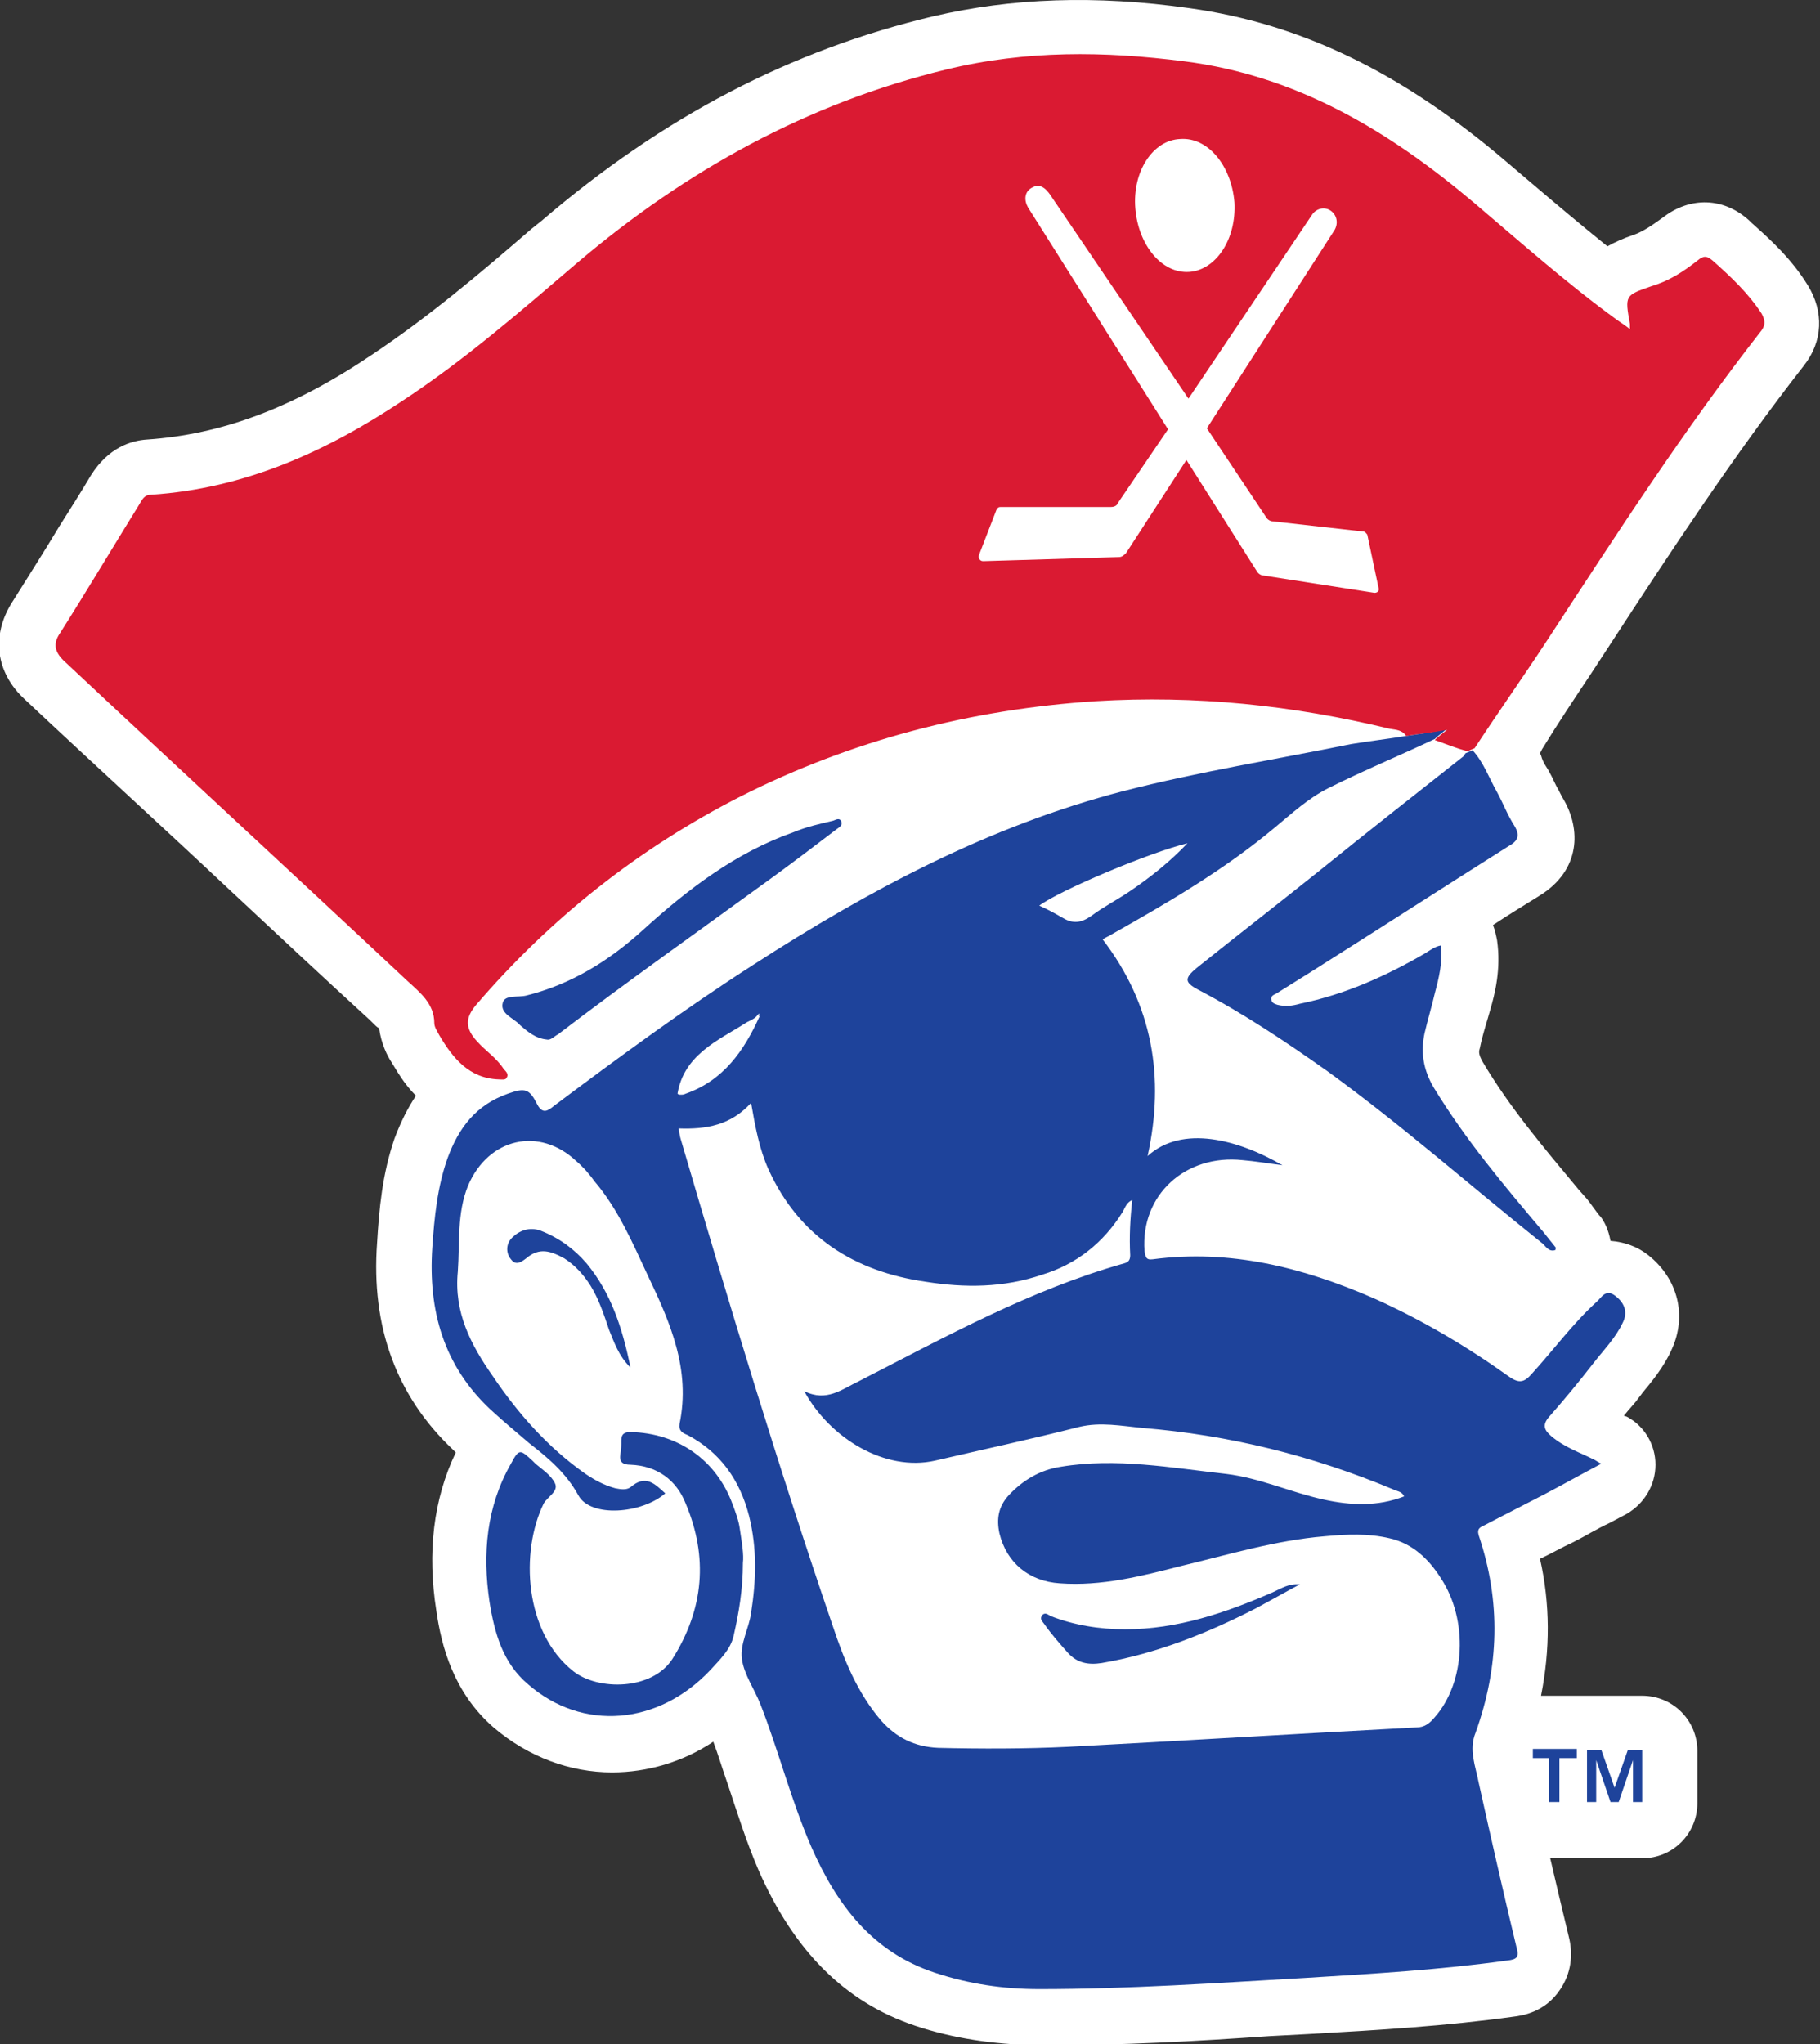 <?xml version="1.0" encoding="utf-8"?>
<!-- Generator: Adobe Illustrator 26.5.0, SVG Export Plug-In . SVG Version: 6.00 Build 0)  -->
<svg version="1.1" id="Layer_1" xmlns="http://www.w3.org/2000/svg" xmlns:xlink="http://www.w3.org/1999/xlink" x="0px" y="0px"
	 viewBox="0 0 178.1 200" style="enable-background:new 0 0 178.1 200;" xml:space="preserve">
<rect x="0" y="0" width="178.1" height="200" fill="#333333" stroke="none"/>
<style type="text/css">
	.st0{fill:#FFFFFF;}
	.st1{fill:#1E439B;}
	.st2{fill:#DA1A32;}
</style>
<g>
	<path class="st0" d="M155.7,65.9l1.7-2.6c6-9.2,12.3-18.8,19.1-27.5c1.9-2.4,2-5.3,0.4-7.9c-1.6-2.6-3.7-4.5-5.5-6.1l-0.2-0.2
		c-2.5-2.3-5.8-2.4-8.5-0.3c-1.1,0.8-2,1.4-2.9,1.7c-0.9,0.3-1.8,0.7-2.5,1.1c-2.6-2.1-5.1-4.2-7.8-6.5l-2-1.7
		c-10.4-8.9-20.3-13.6-31.1-15.1C107.2-0.5,99-0.2,91.3,1.6c-13.9,3.3-26.4,9.8-38.3,20l-1,0.8c-5.2,4.5-10.2,8.7-15.6,12.3
		c-7.7,5.2-14.7,7.8-22,8.3c-1.6,0.1-3.8,0.8-5.5,3.5c-1,1.7-2.1,3.4-3.1,5c-1.5,2.5-3.1,5-4.6,7.4c-2.1,3.3-1.6,6.9,1.2,9.5
		c6.6,6.2,13.3,12.3,19.9,18.5c4.6,4.3,9.2,8.6,13.9,12.9l0.4,0.4c0.1,0.1,0.3,0.3,0.5,0.4c0.2,1.5,0.8,2.7,1.2,3.3
		c0.5,0.8,1.2,2.1,2.4,3.3c-0.8,1.2-1.5,2.6-2.1,4.2c-1.2,3.5-1.5,6.9-1.7,10.2c-0.6,8.2,1.9,15,7.4,20.2c0.1,0.1,0.2,0.2,0.3,0.3
		c-2.2,4.6-2.8,9.8-1.9,15.5c0.5,3.5,1.7,8,5.6,11.4c3.4,2.9,7.5,4.4,11.6,4.4c3.4,0,6.9-1,9.9-3c0.5,1.3,0.9,2.7,1.4,4.1
		c0.9,2.7,1.8,5.6,3,8.4c3.5,8,8.5,13,15.4,15.3c3.6,1.2,7.5,1.8,11.9,1.9c0.3,0,0.6,0,0.9,0c7.3,0,14.7-0.4,21.8-0.9l3.8-0.2
		c7.1-0.4,13.6-0.8,20.1-1.7c0.8-0.1,3.1-0.4,4.6-2.7c1-1.5,1.3-3.3,0.8-5.2c-0.6-2.5-1.2-5-1.8-7.6h9c3,0,5.4-2.4,5.4-5.4v-5.1
		c0-3-2.4-5.4-5.4-5.4h-9.9c0.9-4.5,0.9-9-0.1-13.4c1.1-0.5,2.1-1.1,3.2-1.6c1.2-0.6,2.3-1.3,3.6-1.9l1.7-0.9c1.7-1,2.8-2.8,2.8-4.8
		c0-2-1.1-3.8-2.8-4.7l-0.3-0.1c0.2-0.2,0.4-0.5,0.6-0.7l0.6-0.7c0.2-0.3,0.4-0.5,0.6-0.8c0.9-1.1,2.1-2.5,2.9-4.3
		c1.5-3.3,0.6-6.9-2.3-9.2c-1-0.8-2.3-1.3-3.7-1.4c-0.2-1.1-0.6-1.9-1-2.4l-0.1-0.1c-0.4-0.5-0.8-1.1-1.2-1.6l-0.8-0.9
		c-3.5-4.2-6.8-8.1-9.4-12.5c-0.4-0.7-0.4-1-0.3-1.3c0.2-1,0.5-2,0.8-3l0.2-0.7c0.5-1.7,1.1-4.1,0.7-6.9c-0.1-0.5-0.2-1-0.4-1.5
		c1.5-1,3-1.9,4.6-2.9c4-2.5,4-6.5,2.3-9.4c-0.2-0.3-0.4-0.8-0.7-1.3c-0.3-0.6-0.6-1.3-1-1.9c-0.2-0.3-0.4-0.7-0.5-1.1
		c0-0.1-0.1-0.1-0.1-0.2l0.2-0.4C152.5,70.7,154.1,68.3,155.7,65.9z"/>
	<g>
		<path class="st1" d="M137.6,72c-1.8,0.3-3.6,0.5-5.4,0.8c-7.4,1.5-14.9,2.7-22.3,4.6c-13.1,3.4-24.9,9.7-36.2,17
			c-6.7,4.3-13.1,9-19.5,13.8c-0.6,0.5-1.1,0.8-1.6-0.1c-0.8-1.6-1.2-1.7-2.9-1.1c-3.1,1.1-4.8,3.3-5.9,6.3c-1,2.8-1.3,5.8-1.5,8.8
			c-0.4,6.1,1.1,11.5,5.7,15.8c1.2,1.1,2.5,2.2,3.8,3.3c1.8,1.4,3.6,2.9,4.8,5.1c1.2,2.2,6.2,1.8,8.5-0.2c-1-0.9-1.9-1.9-3.4-0.6
			c-0.4,0.3-1,0.2-1.5,0.1c-1.1-0.3-2-0.8-2.9-1.4c-3.7-2.6-6.6-5.9-9.1-9.6c-2.1-3-3.8-6.2-3.4-10.2c0.2-2.8-0.1-5.7,1-8.4
			c2-4.7,7-5.8,10.6-2.4c0.7,0.6,1.3,1.3,1.8,2c2.3,2.7,3.7,6,5.2,9.2c2.2,4.6,4.2,9.2,3.1,14.5c-0.1,0.7,0.3,0.9,0.8,1.1
			c3.2,1.7,5.1,4.4,6,7.9c0.8,3.2,0.7,6.3,0.2,9.5c-0.2,1.5-1.1,3-0.9,4.5c0.2,1.5,1.2,2.9,1.8,4.4c1.8,4.6,3,9.4,5,14
			c2.5,5.7,6,10.3,12.1,12.3c3.3,1.1,6.7,1.6,10.2,1.6c8.7,0,17.4-0.6,26.1-1.1c6.6-0.4,13.2-0.8,19.7-1.7c0.9-0.1,1.2-0.3,0.9-1.3
			c-1.3-5.4-2.5-10.7-3.7-16.1c-0.3-1.6-1-3.2-0.3-4.9c2.3-6.4,2.5-12.8,0.3-19.3c-0.2-0.7,0.2-0.8,0.6-1c2.1-1.1,4.1-2.1,6.2-3.2
			c1.7-0.9,3.3-1.8,5.2-2.8c-0.4-0.2-0.5-0.3-0.7-0.4c-1.4-0.7-2.9-1.2-4.2-2.3c-0.7-0.6-0.9-1.1-0.2-1.9c1.5-1.7,2.9-3.4,4.3-5.2
			c1-1.3,2.2-2.5,2.9-4c0.5-1,0.2-1.9-0.7-2.6c-1-0.8-1.4,0.2-1.9,0.6c-2.3,2.1-4.2,4.7-6.3,7c-0.7,0.8-1.2,1-2.2,0.3
			c-4.2-3-8.6-5.6-13.3-7.7c-6.9-3-14-4.8-21.6-3.8c-0.7,0.1-0.7-0.3-0.8-0.8c-0.4-5.5,4-9.5,9.6-8.9c1.2,0.1,2.4,0.3,3.9,0.5
			c-4.3-2.5-9.8-4-13.2-0.9c1.7-7.7,0.5-14.8-4.4-21.2c0.3-0.2,0.6-0.3,0.9-0.5c5.5-3.1,11-6.3,15.9-10.4c1.7-1.4,3.3-2.9,5.3-3.9
			c3.4-1.7,7-3.2,10.4-4.8c0.3-0.3,0.6-0.5,1.2-1C140,71.7,138.8,71.8,137.6,72z M68.8,102.8c1.3-1.1,2.9-1.9,4.3-2.8
			c0.4-0.2,0.9-0.4,1.1-0.8c0,0,0,0,0,0l0,0c0.1,0,0.1,0,0.2,0c-0.1,0.1-0.1,0.1-0.1,0.1c0,0-0.1-0.1-0.1-0.1l0,0
			c0,0.1,0.2,0.3,0.1,0.3c-1.5,3.3-3.5,6.2-7.2,7.5c-0.2,0.1-0.3,0.1-0.5,0.1c-0.1,0-0.2,0-0.3-0.1
			C66.6,105.2,67.5,103.9,68.8,102.8z M109.9,118.5c0.2-0.4,0.4-0.9,0.9-1.1c-0.2,1.8-0.3,3.6-0.2,5.4c0,0.5-0.2,0.7-0.6,0.8
			c-9.2,2.6-17.5,7.2-25.9,11.5c-1.7,0.8-3.2,2.1-5.4,1c2.5,4.6,7.9,7.9,12.8,6.8c4.7-1.1,9.4-2.1,14.1-3.3c2.1-0.5,4.1-0.1,6.2,0.1
			c8.5,0.7,16.6,2.7,24.5,6c0.4,0.2,0.9,0.2,1.1,0.7c-2.6,1-5.2,0.9-7.9,0.3c-3.2-0.7-6.2-2.1-9.5-2.5c-5.4-0.6-10.8-1.6-16.2-0.7
			c-2,0.3-3.7,1.3-5.1,2.8c-1,1.1-1.2,2.3-0.9,3.7c0.7,2.9,2.9,4.7,5.9,4.9c4.1,0.3,8-0.7,11.9-1.7c4.6-1.1,9.2-2.5,14-2.9
			c2.2-0.2,4.3-0.3,6.4,0.2c2.2,0.5,3.8,2,5,3.9c2.7,4.1,2.4,10.2-0.6,13.6c-0.5,0.6-1,1-1.8,1c-11.4,0.6-22.7,1.3-34.1,1.9
			c-4.2,0.2-8.5,0.2-12.7,0.1c-2.3-0.1-4.1-1-5.6-2.7c-2.3-2.7-3.6-5.9-4.7-9.2c-5.4-15.8-10.2-31.7-14.9-47.7
			c-0.1-0.3-0.1-0.6-0.2-1c2.7,0.1,5.1-0.3,7.1-2.5c0.4,2.3,0.8,4.5,1.7,6.5c3,6.6,8.4,10,15.4,11c3.8,0.6,7.6,0.6,11.4-0.7
			C105.3,123.7,108,121.6,109.9,118.5z M110.7,87.1c-1.3,0.9-2.7,1.6-3.9,2.5c-1,0.7-1.8,0.8-2.8,0.2c-0.7-0.4-1.4-0.8-2.3-1.2
			c2-1.5,10.8-5.2,14.5-6.1C114.5,84.3,112.6,85.8,110.7,87.1z"/>
		<path class="st1" d="M143.2,74c-4.7,3.7-9.4,7.4-14.1,11.2c-4,3.2-8,6.3-12,9.5c-1.2,1-1.2,1.4,0.1,2.1c4.4,2.3,8.6,5.1,12.7,8
			c7.3,5.3,14.1,11.3,21.1,16.9c0.3,0.3,0.6,0.8,1.2,0.6c0-0.1,0.1-0.2,0-0.3c-0.4-0.5-0.8-1-1.2-1.5c-3.8-4.5-7.6-9-10.7-14.1
			c-1-1.7-1.3-3.4-0.9-5.3c0.3-1.3,0.7-2.6,1-3.9c0.4-1.5,0.8-3.1,0.6-4.7c-0.6,0.1-1.1,0.5-1.6,0.8c-3.8,2.2-7.8,4-12.2,4.9
			c-0.7,0.2-1.4,0.3-2.2,0.1c-0.3-0.1-0.6-0.2-0.6-0.6c0-0.3,0.3-0.4,0.5-0.5c1.1-0.7,2.1-1.3,3.2-2c6.5-4.1,13-8.3,19.5-12.4
			c0.9-0.5,1.2-1,0.6-2c-0.7-1.1-1.1-2.2-1.7-3.3c-0.8-1.4-1.3-2.9-2.4-4.1c-0.2,0.1-0.5,0.2-0.7,0.3
			C143.4,73.7,143.3,73.9,143.2,74z"/>
		<path class="st1" d="M72.4,149.6c-0.1-0.8-0.4-1.6-0.7-2.4c-1.6-4.4-5.4-7-10-7.1c-0.6,0-0.9,0.2-0.9,0.8c0,0.5,0,0.9-0.1,1.4
			c-0.1,0.7,0.2,1,1,1c2.6,0.1,4.5,1.5,5.4,3.8c2.2,5.2,1.8,10.3-1.3,15.2c-2,3.1-7.3,3.1-9.7,1.2c-4.8-3.8-5.2-11.7-2.9-16.4
			c0.4-0.7,1.5-1.2,1.1-2c-0.4-0.8-1.2-1.3-1.9-1.9c-0.1-0.1-0.2-0.2-0.3-0.3c-1.2-1.1-1.3-1.2-2.1,0.3c-2.4,4.2-2.8,8.8-2.1,13.5
			c0.5,3.1,1.3,6,3.8,8.1c5.3,4.6,12.7,4,17.8-1.4c0.9-1,2-2,2.3-3.4c0.5-2.2,0.9-4.5,0.9-7.1C72.8,152.1,72.6,150.9,72.4,149.6z"/>
		<path class="st1" d="M53.5,101.7c0.4,0.1,0.7-0.3,1.1-0.5c6.8-5.2,13.9-10.2,20.9-15.3c2.2-1.6,4.3-3.2,6.4-4.8
			c0.3-0.2,0.6-0.4,0.4-0.8c-0.2-0.3-0.5-0.1-0.8,0c-1.3,0.3-2.6,0.6-3.8,1.1C72,83.4,67.3,87,62.9,91c-3.3,3-7,5.3-11.4,6.4
			c-0.8,0.2-2.1-0.1-2.3,0.7c-0.3,1.1,1.1,1.5,1.7,2.2C51.6,100.9,52.4,101.6,53.5,101.7z"/>
		<path class="st1" d="M57.4,123.6c-1.2-1.4-2.7-2.5-4.5-3.2c-1.1-0.4-2.1,0-2.8,0.7c-0.6,0.6-0.6,1.5-0.1,2.1
			c0.5,0.7,1.1,0.2,1.5-0.1c1.3-1.1,2.4-0.7,3.7,0c1.1,0.7,1.9,1.6,2.6,2.7c0.8,1.3,1.3,2.8,1.8,4.3c0.5,1.2,0.9,2.5,2.1,3.7
			C60.9,129.9,59.8,126.5,57.4,123.6z"/>
		<path class="st1" d="M104.5,161.7c0.9,1,2,1.2,3.3,1c5.3-0.9,10.3-2.9,15-5.3c1.5-0.8,2.9-1.6,4.4-2.4c-1.1-0.1-1.8,0.4-2.7,0.8
			c-4.6,2-9.3,3.6-14.4,3.6c-2.5,0-5-0.4-7.3-1.3c-0.2-0.1-0.5-0.4-0.8-0.1c-0.3,0.4,0,0.6,0.2,0.9
			C102.9,159.9,103.7,160.8,104.5,161.7z"/>
		<g>
			<path class="st1" d="M150,172v-0.9h4.3v0.9h-1.7v4.3h-1V172H150z M156.7,171.2l1.3,3.7l1.3-3.7h1.4v5.1h-0.9v-4.1l-1.4,4.1h-0.8
				l-1.4-4.1v4.1h-0.9v-5.1H156.7z"/>
		</g>
	</g>
	<path class="st2" d="M172.4,30.7c-1.3-2-3-3.6-4.8-5.2c-0.6-0.5-0.9-0.5-1.5,0c-1.4,1.1-2.8,2-4.5,2.5c-2.6,0.9-2.6,0.9-2.1,3.7
		c0,0.1,0,0.2,0,0.5c-0.5-0.4-1-0.7-1.4-1c-4.8-3.5-9.3-7.5-13.9-11.4c-8.3-7-17.3-12.4-28.3-13.8c-7.8-1-15.5-1.1-23.3,0.8
		C79,10.1,67.1,16.7,56.5,25.7c-5.5,4.7-11,9.5-17.1,13.5c-7.5,5-15.5,8.6-24.6,9.2c-0.7,0-0.9,0.5-1.2,1c-2.6,4.2-5.1,8.4-7.7,12.5
		c-0.7,1-0.6,1.8,0.3,2.7C17.4,75.1,28.7,85.5,39.9,96c1.2,1.1,2.6,2.2,2.6,4.1c0,0.4,0.3,0.8,0.5,1.2c1.3,2.2,2.9,4.2,5.8,4.3
		c0.3,0,0.7,0.1,0.8-0.2c0.2-0.3-0.1-0.6-0.3-0.8c-0.7-1.1-1.8-1.8-2.6-2.7c-1.2-1.3-1.2-2.3-0.1-3.6c7.3-8.5,15.9-15.3,25.9-20.4
		c10.9-5.5,22.5-8.5,34.7-9.3C117,68,126.5,69,136,71.3c0.6,0.1,1.2,0.1,1.6,0.7c1.2-0.2,2.4-0.3,4-0.6c-0.6,0.5-0.9,0.7-1.2,1
		c1.1,0.4,2.1,0.8,3.2,1.1c0.2-0.1,0.5-0.2,0.7-0.3c2.3-3.5,4.7-6.9,7-10.4c6.8-10.4,13.5-20.8,21.1-30.5
		C172.8,31.7,172.7,31.3,172.4,30.7z M115.5,13.6c2.7-0.2,5,2.6,5.3,6.2c0.2,3.6-1.8,6.6-4.4,6.8c-2.7,0.2-5-2.6-5.3-6.2
		C110.8,16.8,112.8,13.7,115.5,13.6z M134.5,58l-10.9-1.7c-0.2,0-0.5-0.2-0.6-0.4L116.1,45l-5.9,9.1c-0.2,0.2-0.4,0.4-0.7,0.4
		l-13.3,0.4c-0.3,0-0.5-0.3-0.4-0.6l1.7-4.4c0.1-0.2,0.2-0.3,0.4-0.3h10.8c0.3,0,0.6-0.1,0.7-0.4l4.9-7.2l-13.7-21.7
		c-0.4-0.7-0.4-1.6,0.5-2c0.8-0.4,1.4,0.3,1.9,1.1L116.3,39l12.1-18c0.4-0.6,1.2-0.8,1.8-0.4l0,0c0.6,0.4,0.8,1.2,0.4,1.9
		l-12.5,19.4l5.8,8.7c0.1,0.2,0.4,0.4,0.6,0.4l8.9,1c0.2,0,0.3,0.2,0.4,0.3l1.1,5.2C135,57.8,134.8,58,134.5,58z"/>
</g>
</svg>
